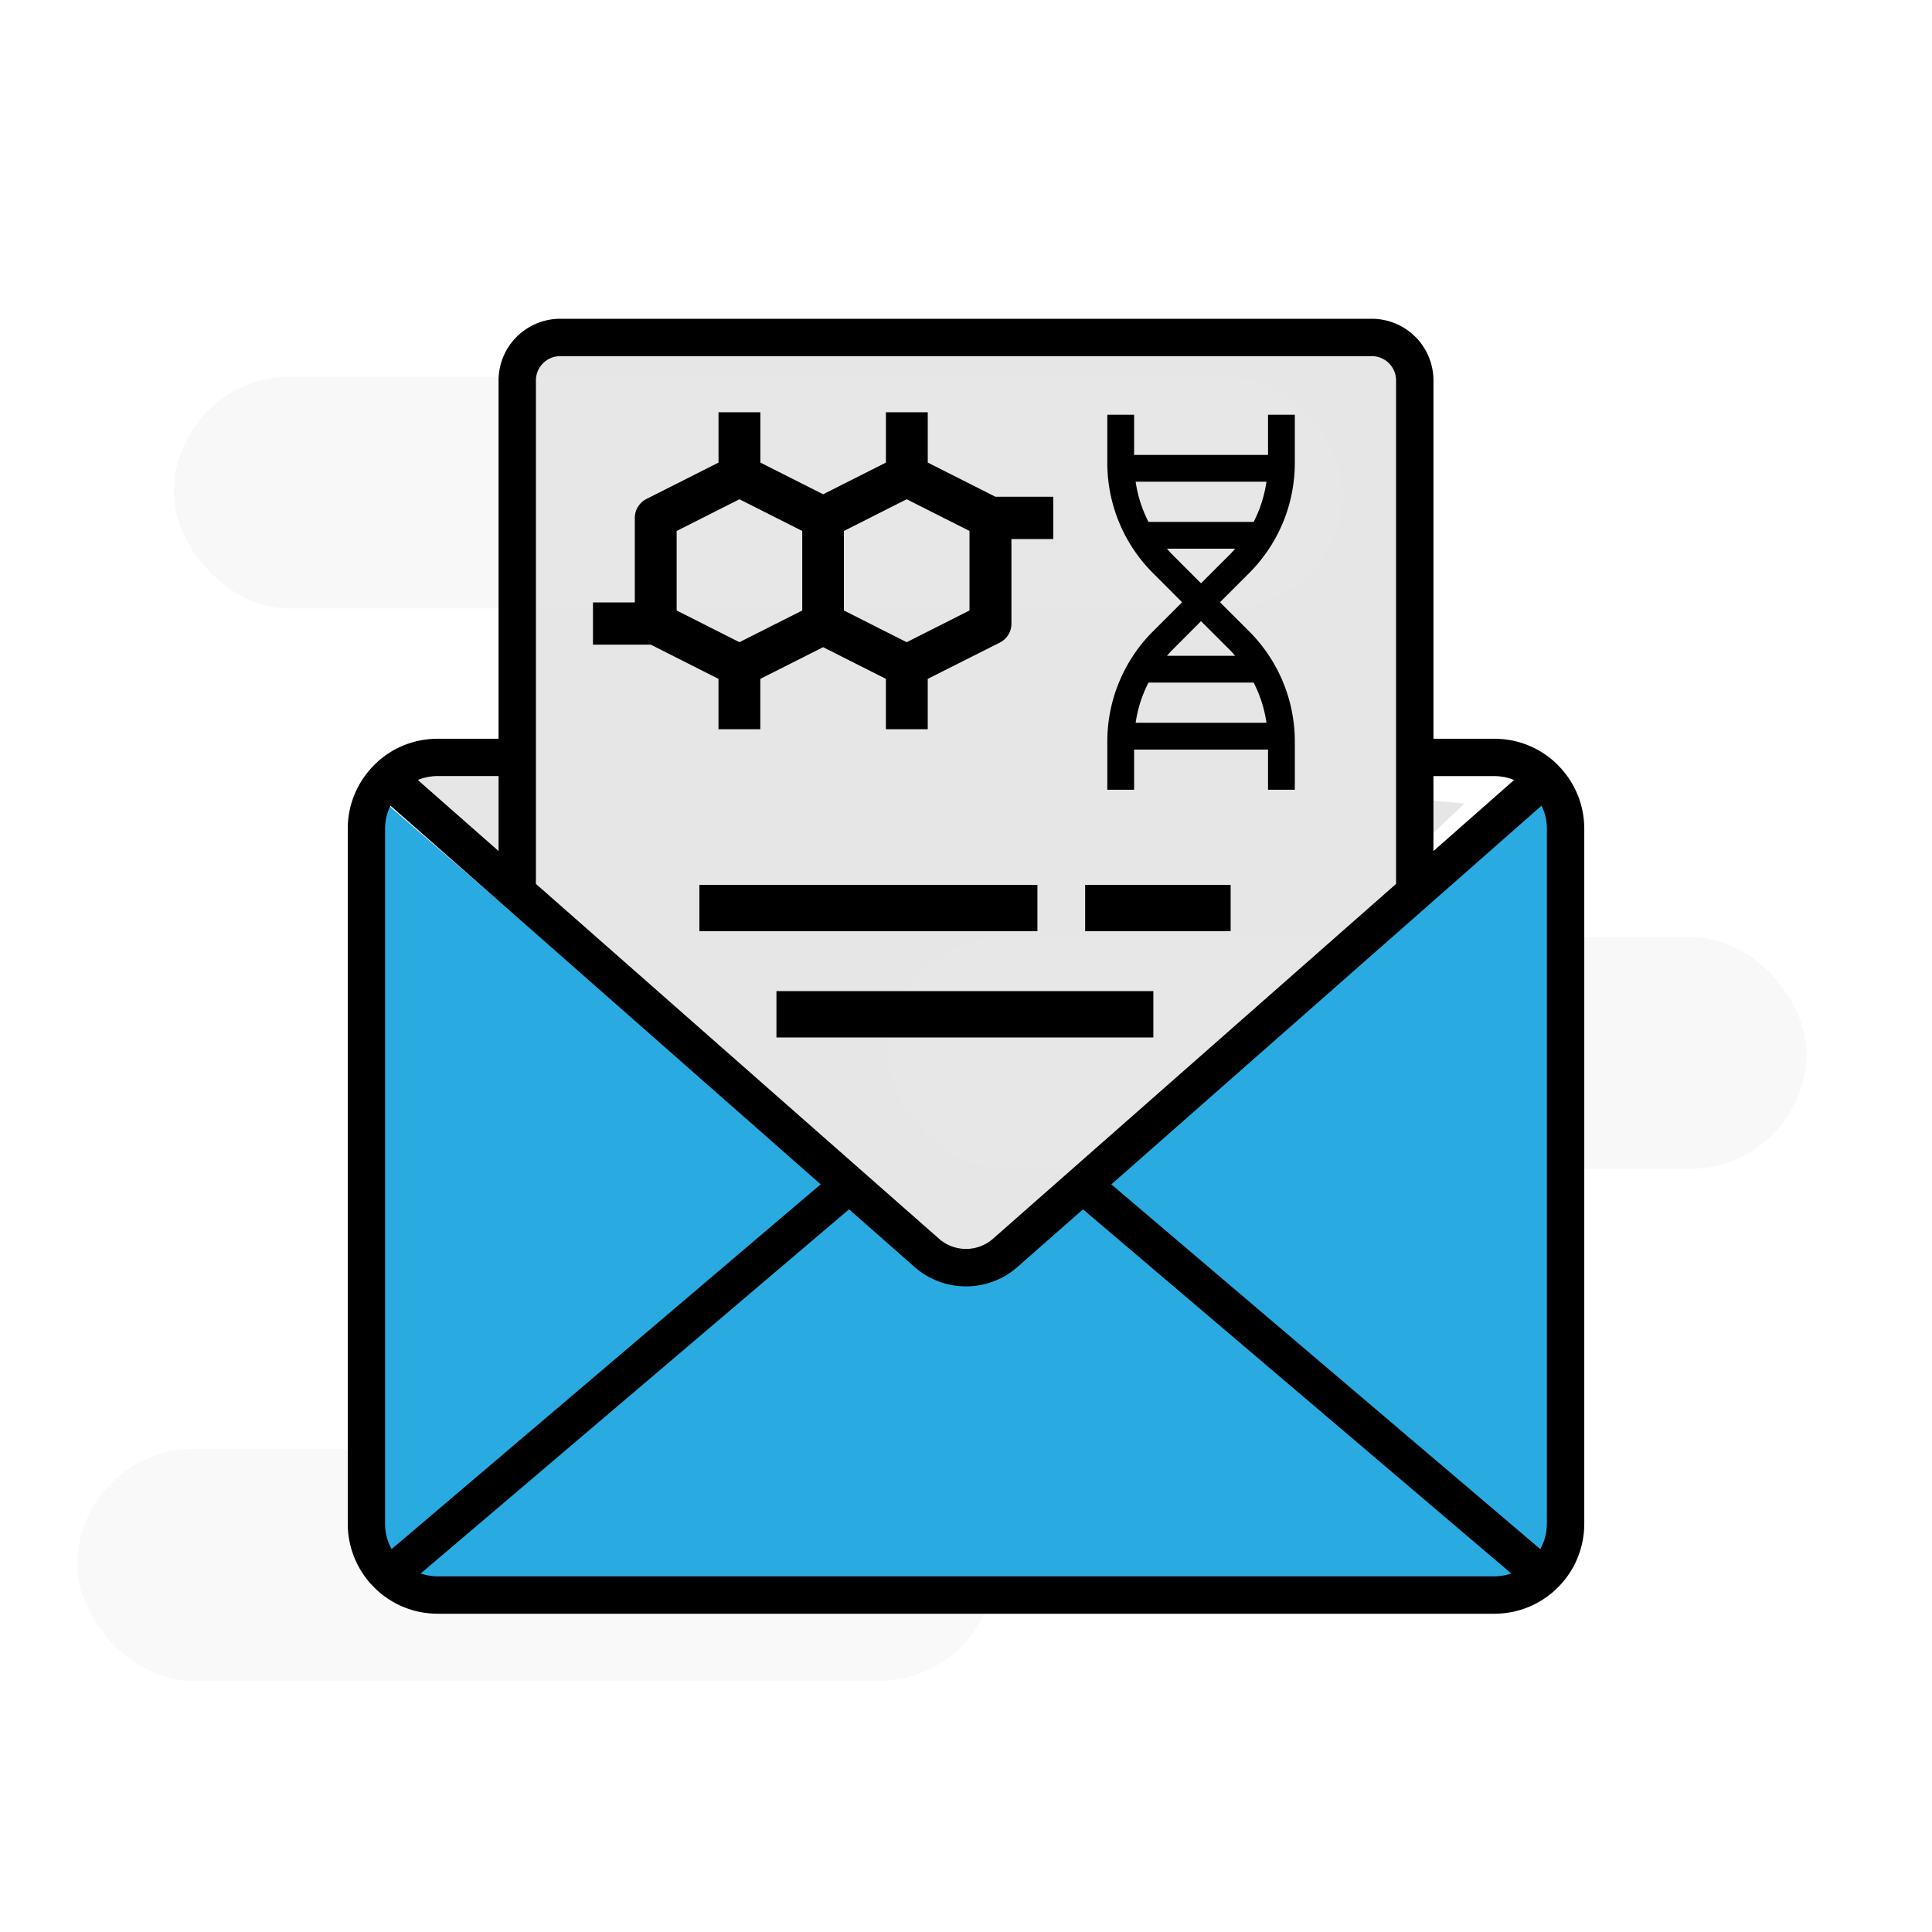 <svg xmlns="http://www.w3.org/2000/svg" xmlns:xlink="http://www.w3.org/1999/xlink" viewBox="0 0 200 200">
  <defs>
    <style>
      .cls-1 {
        clip-path: url(#clip-S04);
      }

      .cls-2 {
        fill: #0071bc;
      }

      .cls-3, .cls-4 {
        fill: #e6e6e6;
      }

      .cls-4 {
        stroke: #707070;
      }

      .cls-5, .cls-6 {
        fill: #e9e9e9;
      }

      .cls-5 {
        opacity: 0.3;
      }

      .cls-6 {
        opacity: 0.31;
      }

      .cls-7 {
        fill: #29abe2;
      }

      .cls-8 {
        fill: none;
      }

      .cls-9 {
        stroke: none;
      }
    </style>
    <clipPath id="clip-S04">
      <rect width="200" height="200"/>
    </clipPath>
  </defs>
  <g id="S04" class="cls-1">
    <g id="Group_1738" data-name="Group 1738" transform="translate(40.109 163.551)">
      <path id="Path_1810" data-name="Path 1810" class="cls-2" d="M139.573,460.64h0l-3.448-.053h0c0,.029-1.313.053-2.932.053H35.672l-7.773.12h0l.243,0h.013l.242,0h.025l.241,0H28.7l.238,0h.052l.234,0h.067l.23,0h.08l.225,0h.095l.22,0H145.1l.22,0h.094l.226,0h.079l.23,0h.154l.146,0h.052l.238,0h.038l.241,0h.077l.191,0h.013l.244,0h0Z" transform="translate(-27.734 -459.224)"/>
      <path id="Path_1811" data-name="Path 1811" class="cls-2" d="M91.2,174.354l55.842-.891c-1.333-.024-3.169-.039-5.2-.039H32.465c-2.028,0-3.864.015-5.2.039l55.842.891C85.424,174.391,88.89,174.391,91.2,174.354Z" transform="translate(-27.268 -173.424)"/>
    </g>
    <g id="Group_1742" data-name="Group 1742">
      <path id="Path_1851" data-name="Path 1851" class="cls-3" d="M14780.116,5497.256l-7.955,6.439,7.277,9.173Z" transform="matrix(0.719, 0.695, -0.695, 0.719, -6654.7, -14141.534)"/>
      <path id="Path_1850" data-name="Path 1850" class="cls-3" d="M14780.116,5497.256l-7.955,6.439,7.277,9.173Z" transform="translate(12203.821 -9962.136) rotate(120)"/>
      <g id="Rectangle_881" data-name="Rectangle 881" class="cls-4" transform="translate(54 35)">
        <rect class="cls-9" width="92" height="109"/>
        <rect class="cls-8" x="0.5" y="0.5" width="91" height="108"/>
      </g>
      <rect id="Rectangle_868" data-name="Rectangle 868" class="cls-5" width="95" height="24" rx="12" transform="translate(8 150)"/>
      <rect id="Rectangle_867" data-name="Rectangle 867" class="cls-6" width="121" height="24" rx="12" transform="translate(18 39)"/>
      <rect id="Rectangle_866" data-name="Rectangle 866" class="cls-6" width="95" height="24" rx="12" transform="translate(92 97)"/>
      <path id="Path_1807" data-name="Path 1807" class="cls-2" d="M135.709,450.994H26.326a7.375,7.375,0,0,1-7.375-7.375v8.6a7.375,7.375,0,0,0,7.375,7.375H135.709a7.375,7.375,0,0,0,7.375-7.375v-8.6A7.374,7.374,0,0,1,135.709,450.994Z" transform="translate(18.982 -294.466)"/>
      <path id="Path_1809" data-name="Path 1809" class="cls-7" d="M87.635,318.182,74.6,310.529,27.9,350.872a7.6,7.6,0,0,0,5.032,1.869H142.313a7.6,7.6,0,0,0,5.032-1.869L100.76,310.529Z" transform="translate(12.377 -187.619)"/>
      <path id="Path_1812" data-name="Path 1812" class="cls-8" d="M120.981,102.16a6.124,6.124,0,0,0,8.093,0l42.409-37.333v-53a4.445,4.445,0,0,0-4.445-4.445H83.016a4.445,4.445,0,0,0-4.445,4.445v53Z" transform="translate(-25.028 27.548)"/>
      <path id="Path_1526" data-name="Path 1526" d="M108.992,75.6v5.21h4.331V75.6l6.5-3.281,6.5,3.281v5.21h4.331V75.6l7.464-3.758a2.19,2.19,0,0,0,1.2-1.969V61.124h4.331V56.749h-5.985l-7.007-3.539V48h-4.331v5.21l-6.5,3.281-6.5-3.281V48h-4.331v5.21l-7.464,3.769a2.19,2.19,0,0,0-1.2,1.958v8.749H96V72.06h5.985Zm25.985-7.078-6.5,3.281-6.5-3.281V60.288l6.5-3.281,6.5,3.281Zm-30.315-8.233,6.5-3.281,6.5,3.281v8.233l-6.5,3.281-6.5-3.281Z" transform="translate(-34.615 -5.324)"/>
      <path id="Path_1822" data-name="Path 1822" d="M50.773,82.661H64.637v4.159H67.41V81.874A16.114,16.114,0,0,0,62.659,70.4L59.665,67.41l2.993-2.993a16.114,16.114,0,0,0,4.751-11.47V48H64.637v4.159H50.773V48H48v4.947a16.114,16.114,0,0,0,4.751,11.47l2.993,2.993L52.751,70.4A16.114,16.114,0,0,0,48,81.874v4.947h2.773Zm13.7-2.773H50.933a13.3,13.3,0,0,1,1.327-4.159H63.149A13.3,13.3,0,0,1,64.476,79.888ZM50.933,54.932H64.476a13.3,13.3,0,0,1-1.327,4.159H52.26A13.3,13.3,0,0,1,50.933,54.932Zm3.778,7.524c-.19-.19-.36-.394-.537-.592h7.06c-.176.2-.347.4-.537.592L57.7,65.45ZM57.7,69.371,60.7,72.364c.19.19.36.394.537.592h-7.06c.176-.2.347-.4.537-.592Z" transform="translate(66.629 -5.066)"/>
      <path id="Path_1824" data-name="Path 1824" d="M248,192h34.994v4.8H248Z" transform="translate(-175.6 -100.4)"/>
      <path id="Path_1825" data-name="Path 1825" d="M248,192h15.061v4.8H248Z" transform="translate(-135.666 -100.4)"/>
      <path id="Path_1826" data-name="Path 1826" d="M248,192h39.019v4.8H248Z" transform="translate(-167.624 -89.4)"/>
      <path id="Path_1827" data-name="Path 1827" class="cls-7" d="M67.726,303.071,27.9,349.05a4.311,4.311,0,0,0,3.356,1.8H104.2a4.311,4.311,0,0,0,3.356-1.8Z" transform="translate(388.781 55.049) rotate(90)"/>
      <path id="Path_1828" data-name="Path 1828" class="cls-7" d="M67.726,303.071,27.9,348.7a4.321,4.321,0,0,0,3.356,1.784H104.2a4.321,4.321,0,0,0,3.356-1.784Z" transform="translate(-189.426 189.5) rotate(-90)"/>
      <path id="Path_1820" data-name="Path 1820" d="M136.9,46.271c-.027-.031-.054-.063-.084-.092a9.239,9.239,0,0,0-5.568-2.652l-.046-.006c-.128-.013-.257-.022-.386-.03l-.087-.006q-.235-.012-.473-.012h-6.3V6.379A6.387,6.387,0,0,0,117.576,0H33.554a6.387,6.387,0,0,0-6.379,6.379V43.474h-6.3q-.237,0-.473.012l-.087.006c-.129.008-.258.016-.386.029l-.047.006a9.239,9.239,0,0,0-5.567,2.652c-.029.029-.056.06-.083.091a9.277,9.277,0,0,0-2.666,6.512v71.965a9.282,9.282,0,0,0,2.88,6.723c.025.026.049.054.076.079a9.361,9.361,0,0,0,1.529,1.157h0q.188.114.381.219l.022.012q.181.1.367.188l.049.024q.172.082.347.157l.079.033q.161.067.325.129l.108.04c.1.036.2.07.3.1l.135.043c.094.029.189.055.284.081l.159.042c.089.022.179.043.269.062l.177.038c.087.017.174.032.261.047.063.01.125.022.188.031.088.013.177.023.266.034.062.007.124.016.186.022.1.01.2.016.3.023.053,0,.106.009.16.011.153.008.307.012.461.012H130.257q.231,0,.461-.012c.054,0,.107-.008.161-.011.1-.007.2-.013.295-.023.063-.006.125-.015.188-.022.088-.01.176-.021.264-.034.064-.009.126-.021.19-.031.087-.015.173-.029.259-.046l.18-.038c.089-.02.178-.04.266-.062l.162-.043c.094-.025.187-.052.28-.08l.139-.044q.151-.048.3-.1l.112-.041q.162-.06.321-.127l.083-.035q.173-.074.343-.155l.054-.026q.183-.089.362-.186l.027-.015q.19-.1.375-.216l.006,0a9.345,9.345,0,0,0,1.527-1.156c.027-.025.051-.052.076-.079a9.281,9.281,0,0,0,2.88-6.723V52.782A9.277,9.277,0,0,0,136.9,46.271Zm-12.946,1.07h6.3a5.467,5.467,0,0,1,.547.028c.04,0,.079.013.119.017.141.017.281.036.419.064.031.006.062.016.093.023.146.032.29.067.432.111l.052.018c.132.042.261.09.388.142L123.955,55.1ZM31.043,58.5V6.379a2.514,2.514,0,0,1,2.511-2.511h84.021a2.514,2.514,0,0,1,2.511,2.511V58.5h0L78.334,95.256h0a4.229,4.229,0,0,1-5.537,0L31.043,58.5Zm-11.838-10.9.06-.021c.14-.043.283-.078.427-.11.032-.007.064-.017.1-.024.137-.028.277-.047.418-.064.04,0,.08-.013.12-.018a5.467,5.467,0,0,1,.547-.028h6.3V55.1l-8.351-7.351C18.949,47.694,19.076,47.647,19.205,47.606Zm-3.1,79.764a5.4,5.4,0,0,1-.676-2.622V52.782a5.4,5.4,0,0,1,.556-2.38l44.534,39.2h0Zm115.825,2.551c-.056.018-.113.034-.17.051-.1.03-.208.057-.314.081-.061.014-.122.027-.184.038-.11.021-.223.037-.335.051-.055.007-.11.015-.166.021-.168.016-.338.026-.51.026H20.874c-.172,0-.342-.01-.51-.026-.055-.005-.11-.014-.165-.02-.113-.014-.226-.031-.337-.052-.06-.012-.121-.024-.181-.038-.108-.024-.214-.052-.319-.082-.054-.016-.109-.031-.163-.048-.028-.009-.055-.021-.083-.03l44.341-37.7,6.785,5.972h0q.285.251.587.47A8.066,8.066,0,0,0,80.89,98.16l6.784-5.972,44.341,37.7Zm3.762-5.173a5.407,5.407,0,0,1-.676,2.622L90.608,89.605l44.534-39.2h0a5.4,5.4,0,0,1,.556,2.38v71.965Z" transform="translate(24.435 33)"/>
    </g>
  </g>
</svg>
